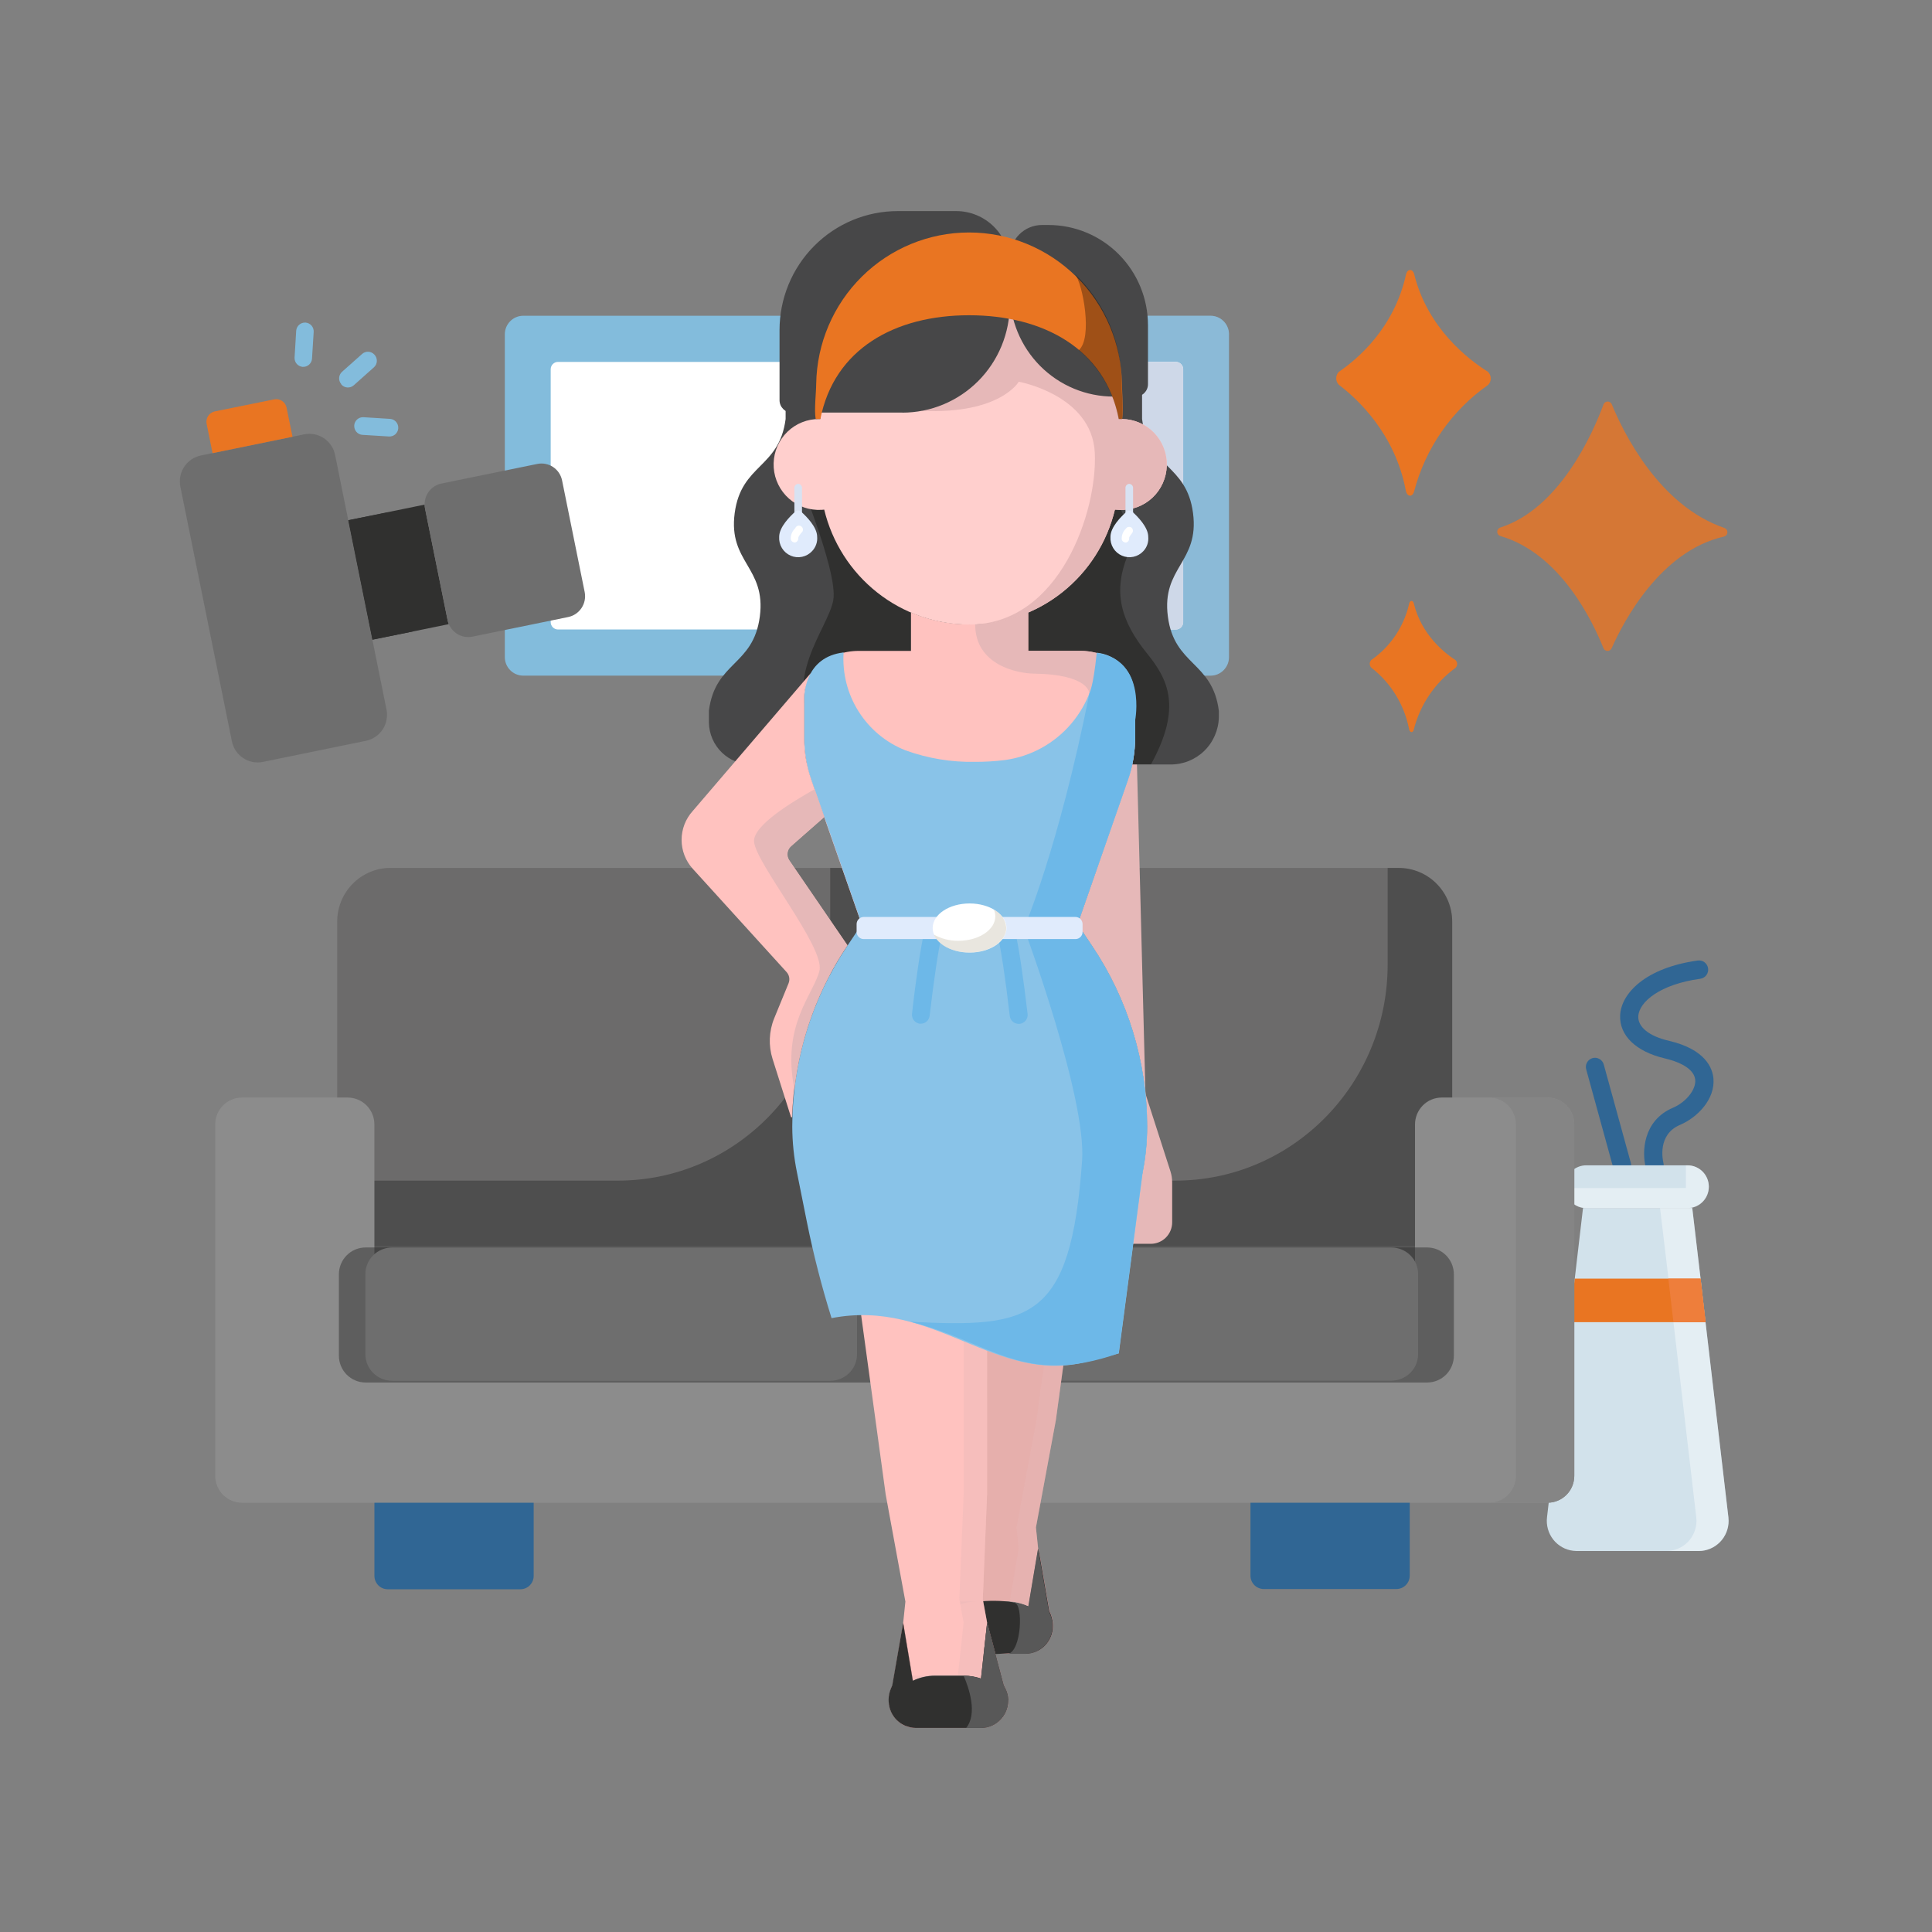 <svg width="121" height="121" viewBox="0 0 121 121" fill="none" xmlns="http://www.w3.org/2000/svg">
<rect x="0" y="0" width="121" height="121" fill="#808080" stroke="none"/>
<path d="M75.816 19.776H32.772C32.134 19.776 31.617 20.296 31.617 20.937V41.154C31.617 41.795 32.134 42.315 32.772 42.315H75.816C76.454 42.315 76.971 41.795 76.971 41.154V20.937C76.971 20.296 76.454 19.776 75.816 19.776Z" fill="#83BCDC"/>
<g opacity="0.5">
<path opacity="0.5" d="M76.972 20.937C76.972 20.629 76.85 20.333 76.633 20.115C76.417 19.898 76.123 19.775 75.817 19.775H70.508L69.952 24.415L69.618 27.273L68.121 40.102C68.121 40.177 68.121 40.252 68.106 40.328C68.106 40.587 68.156 40.845 68.254 41.086C68.353 41.326 68.497 41.545 68.679 41.729C68.861 41.913 69.078 42.06 69.316 42.16C69.555 42.26 69.811 42.312 70.069 42.312H75.805C76.11 42.311 76.403 42.188 76.619 41.97C76.835 41.753 76.956 41.458 76.957 41.151V20.937H76.972Z" fill="#A5B3C9"/>
</g>
<path d="M73.639 22.666H34.947C34.695 22.666 34.49 22.871 34.49 23.125V38.965C34.49 39.219 34.695 39.424 34.947 39.424H73.639C73.891 39.424 74.096 39.219 74.096 38.965V23.125C74.096 22.871 73.891 22.666 73.639 22.666Z" fill="white"/>
<path d="M74.105 23.112C74.104 23.051 74.09 22.991 74.066 22.936C74.041 22.881 74.005 22.831 73.961 22.79C73.917 22.748 73.865 22.716 73.809 22.695C73.752 22.674 73.692 22.665 73.632 22.668H70.155L69.951 24.424L69.617 27.272L68.195 39.429H73.632C73.693 39.431 73.755 39.42 73.812 39.398C73.87 39.375 73.922 39.342 73.967 39.298C74.011 39.255 74.046 39.203 74.07 39.146C74.094 39.088 74.106 39.027 74.105 38.965V23.112Z" fill="#CED8E8"/>
<path d="M98.527 97.125C98.282 97.096 98.046 97.018 97.832 96.897C97.617 96.776 97.428 96.613 97.276 96.419C97.124 96.224 97.011 96.001 96.945 95.763C96.878 95.525 96.859 95.275 96.888 95.03L98.317 82.8L98.626 80.075L99.143 75.656H105.985L106.507 80.078L106.816 82.805L108.25 95.032C108.258 95.104 108.262 95.176 108.262 95.248C108.263 95.496 108.215 95.741 108.121 95.97C108.028 96.2 107.89 96.408 107.716 96.584C107.543 96.759 107.336 96.899 107.109 96.994C106.882 97.09 106.638 97.139 106.392 97.14H98.739C98.668 97.139 98.597 97.134 98.527 97.125Z" fill="#D2E2EB"/>
<g opacity="0.5">
<path opacity="0.8" d="M106.25 95.246C106.25 95.747 106.052 96.227 105.7 96.582C105.349 96.936 104.872 97.135 104.374 97.136H106.389C106.461 97.135 106.532 97.131 106.604 97.123C106.848 97.094 107.084 97.017 107.299 96.896C107.514 96.775 107.703 96.613 107.855 96.419C108.007 96.225 108.12 96.002 108.187 95.764C108.254 95.525 108.273 95.276 108.245 95.031L106.813 82.801L106.504 80.076L105.985 75.657H103.968L104.496 80.079L104.806 82.806L106.237 95.033C106.246 95.104 106.25 95.175 106.25 95.246Z" fill="white"/>
</g>
<path d="M103.075 73.114C102.826 72.181 102.883 70.183 104.773 69.38C105.611 69.022 106.22 68.234 106.172 67.642C106.125 67.049 105.447 66.568 104.272 66.289C102.457 65.863 101.409 64.851 101.469 63.582C101.534 62.209 103.065 60.611 106.315 60.159C106.39 60.147 106.467 60.149 106.541 60.167C106.615 60.184 106.685 60.217 106.747 60.262C106.809 60.307 106.861 60.364 106.9 60.43C106.94 60.495 106.966 60.568 106.977 60.644C106.988 60.72 106.984 60.798 106.965 60.872C106.946 60.947 106.912 61.016 106.866 61.077C106.82 61.139 106.762 61.19 106.696 61.228C106.63 61.267 106.557 61.291 106.482 61.301C103.988 61.64 102.651 62.741 102.606 63.65C102.574 64.32 103.29 64.904 104.529 65.185C106.821 65.727 107.257 66.899 107.312 67.554C107.419 68.823 106.339 69.973 105.217 70.452C103.788 71.056 104.135 72.66 104.182 72.843C104.218 72.99 104.195 73.145 104.118 73.275C104.041 73.405 103.916 73.5 103.771 73.538C103.725 73.55 103.677 73.556 103.629 73.556C103.501 73.556 103.376 73.512 103.276 73.432C103.175 73.352 103.104 73.24 103.075 73.114Z" fill="#306694"/>
<path d="M101.037 73.137L99.352 67.007C99.327 66.933 99.317 66.855 99.323 66.778C99.329 66.7 99.351 66.624 99.387 66.555C99.423 66.486 99.472 66.425 99.532 66.376C99.592 66.327 99.662 66.291 99.736 66.269C99.811 66.248 99.889 66.242 99.966 66.252C100.042 66.262 100.116 66.288 100.183 66.328C100.25 66.367 100.308 66.42 100.353 66.483C100.399 66.546 100.432 66.617 100.449 66.693L102.137 72.828C102.157 72.901 102.163 72.977 102.154 73.051C102.145 73.126 102.121 73.198 102.084 73.263C102.047 73.329 101.998 73.387 101.939 73.433C101.88 73.479 101.813 73.513 101.741 73.533C101.69 73.547 101.638 73.554 101.586 73.553C101.462 73.554 101.341 73.513 101.242 73.438C101.143 73.363 101.071 73.257 101.037 73.137Z" fill="#306694"/>
<path d="M107.023 74.323C107.022 74.677 106.881 75.018 106.632 75.268C106.382 75.519 106.044 75.66 105.691 75.66H99.344C98.992 75.66 98.653 75.519 98.404 75.268C98.154 75.018 98.013 74.677 98.013 74.323C98.013 73.967 98.153 73.626 98.403 73.375C98.653 73.124 98.991 72.983 99.344 72.983H105.696C106.048 72.984 106.386 73.126 106.634 73.377C106.883 73.628 107.023 73.968 107.023 74.323Z" fill="#D2E2EB"/>
<path d="M98.626 80.079H106.504L106.823 82.806H98.305L98.626 80.079Z" fill="#E97522"/>
<path d="M104.806 82.806H106.823L106.504 80.079H104.486L104.806 82.806Z" fill="#EE7E3B"/>
<g opacity="0.5">
<path opacity="0.8" d="M98.019 74.412C98.039 74.752 98.187 75.071 98.433 75.304C98.679 75.537 99.005 75.667 99.343 75.667H105.704C105.879 75.665 106.051 75.63 106.212 75.561C106.373 75.493 106.519 75.393 106.641 75.268C106.764 75.143 106.86 74.995 106.926 74.832C106.992 74.669 107.025 74.495 107.023 74.319C107.022 73.965 106.881 73.626 106.631 73.376C106.382 73.126 106.044 72.986 105.692 72.987H105.587V74.405L98.019 74.412Z" fill="white"/>
</g>
<path d="M33.424 93.262V98.674C33.427 98.786 33.408 98.897 33.367 99.001C33.327 99.105 33.267 99.2 33.189 99.28C33.112 99.361 33.019 99.424 32.917 99.468C32.815 99.512 32.705 99.534 32.594 99.535H24.28C24.17 99.534 24.061 99.512 23.96 99.469C23.859 99.426 23.767 99.364 23.69 99.285C23.613 99.206 23.552 99.113 23.511 99.011C23.47 98.909 23.449 98.799 23.449 98.689V93.262C23.449 93.151 23.47 93.042 23.511 92.94C23.552 92.838 23.613 92.745 23.69 92.666C23.767 92.588 23.859 92.525 23.96 92.482C24.061 92.439 24.17 92.417 24.28 92.416H32.594C32.703 92.417 32.812 92.439 32.913 92.482C33.014 92.525 33.106 92.588 33.183 92.666C33.26 92.745 33.321 92.838 33.362 92.94C33.404 93.042 33.425 93.151 33.424 93.262ZM87.458 92.416H79.147C79.037 92.417 78.928 92.439 78.827 92.482C78.726 92.525 78.635 92.588 78.557 92.666C78.48 92.745 78.419 92.838 78.378 92.94C78.337 93.042 78.316 93.151 78.316 93.262V98.674C78.315 98.784 78.336 98.894 78.377 98.996C78.418 99.099 78.48 99.192 78.557 99.271C78.634 99.349 78.726 99.412 78.827 99.454C78.928 99.497 79.037 99.519 79.147 99.52H87.458C87.568 99.519 87.677 99.497 87.778 99.454C87.88 99.412 87.972 99.349 88.049 99.271C88.126 99.192 88.188 99.099 88.229 98.997C88.271 98.894 88.292 98.785 88.291 98.674V93.262C88.291 93.151 88.27 93.042 88.228 92.94C88.187 92.838 88.126 92.745 88.048 92.667C87.971 92.588 87.879 92.526 87.778 92.484C87.677 92.441 87.568 92.419 87.458 92.419V92.416Z" fill="#306694"/>
<path d="M90.95 57.74V76.348C90.952 76.794 90.778 77.222 90.466 77.54C90.154 77.857 89.73 78.036 89.287 78.039H57.696C57.477 78.037 57.26 77.993 57.058 77.907C56.855 77.821 56.672 77.696 56.518 77.539C56.364 77.382 56.242 77.196 56.159 76.992C56.076 76.787 56.034 76.568 56.035 76.348C56.037 76.794 55.863 77.222 55.551 77.54C55.24 77.857 54.815 78.036 54.372 78.039H22.782C22.338 78.036 21.914 77.857 21.602 77.54C21.29 77.222 21.116 76.794 21.118 76.348V57.74C21.116 57.298 21.2 56.859 21.365 56.45C21.531 56.041 21.776 55.668 22.084 55.354C22.393 55.039 22.761 54.789 23.166 54.618C23.571 54.447 24.006 54.357 24.445 54.355H52.709C53.148 54.357 53.583 54.447 53.988 54.618C54.393 54.789 54.76 55.039 55.069 55.354C55.378 55.668 55.623 56.041 55.788 56.45C55.954 56.859 56.038 57.298 56.035 57.74C56.033 57.298 56.117 56.86 56.282 56.451C56.448 56.041 56.692 55.669 57.001 55.355C57.309 55.04 57.677 54.79 58.081 54.619C58.486 54.447 58.92 54.358 59.36 54.355H87.624C88.063 54.357 88.497 54.447 88.903 54.618C89.308 54.789 89.675 55.039 89.984 55.354C90.293 55.668 90.537 56.041 90.703 56.45C90.869 56.859 90.953 57.298 90.95 57.74Z" fill="#6C6B6B"/>
<path d="M90.95 57.741V76.349C90.95 76.676 90.856 76.997 90.679 77.272C90.502 77.547 90.25 77.765 89.953 77.899V80.968H58.532V81.013H53.544V80.968H21.784V77.706C21.577 77.548 21.409 77.344 21.293 77.11C21.178 76.876 21.118 76.618 21.118 76.356V73.942H38.694C46.041 73.942 51.995 67.883 51.995 60.408V54.361H52.701C53.141 54.363 53.575 54.453 53.98 54.624C54.385 54.795 54.753 55.045 55.062 55.36C55.371 55.674 55.615 56.047 55.781 56.456C55.947 56.865 56.031 57.304 56.028 57.746V70.555C56.025 70.998 56.108 71.437 56.274 71.847C56.44 72.257 56.685 72.63 56.994 72.945C57.304 73.26 57.672 73.51 58.078 73.681C58.484 73.852 58.919 73.941 59.359 73.942H73.606C80.953 73.942 86.908 67.883 86.908 60.408V54.361H87.613C88.053 54.362 88.489 54.45 88.894 54.621C89.3 54.791 89.669 55.04 89.978 55.354C90.288 55.668 90.534 56.041 90.701 56.45C90.867 56.86 90.952 57.298 90.95 57.741Z" fill="#30302F" fill-opacity="0.49"/>
<path d="M98.596 70.43V92.423C98.598 92.643 98.556 92.862 98.473 93.067C98.39 93.271 98.268 93.457 98.114 93.614C97.96 93.771 97.776 93.896 97.574 93.982C97.372 94.068 97.155 94.112 96.936 94.114H15.141C14.922 94.112 14.705 94.068 14.503 93.982C14.3 93.896 14.117 93.771 13.963 93.614C13.809 93.457 13.687 93.271 13.604 93.067C13.521 92.862 13.479 92.643 13.48 92.423V70.43C13.479 70.209 13.521 69.99 13.604 69.786C13.687 69.581 13.809 69.395 13.963 69.238C14.117 69.081 14.3 68.956 14.503 68.871C14.705 68.785 14.922 68.74 15.141 68.739H21.785C22.228 68.741 22.652 68.921 22.964 69.238C23.276 69.555 23.45 69.984 23.448 70.43V82.188H88.621V70.43C88.62 69.984 88.794 69.555 89.105 69.238C89.417 68.921 89.841 68.741 90.285 68.739H96.936C97.155 68.74 97.372 68.785 97.574 68.871C97.776 68.956 97.96 69.081 98.114 69.238C98.268 69.395 98.39 69.581 98.473 69.786C98.556 69.99 98.598 70.209 98.596 70.43Z" fill="#8C8C8C"/>
<path d="M98.597 70.43V92.423C98.598 92.643 98.556 92.862 98.473 93.067C98.39 93.271 98.268 93.457 98.114 93.614C97.96 93.771 97.776 93.896 97.574 93.982C97.372 94.068 97.155 94.112 96.936 94.114H93.277C93.721 94.111 94.145 93.931 94.457 93.614C94.769 93.297 94.943 92.869 94.941 92.423V70.43C94.943 69.984 94.769 69.555 94.457 69.238C94.145 68.921 93.721 68.741 93.277 68.739H96.936C97.155 68.74 97.372 68.785 97.574 68.871C97.776 68.956 97.96 69.081 98.114 69.238C98.268 69.395 98.39 69.581 98.473 69.786C98.556 69.99 98.598 70.209 98.597 70.43Z" fill="#858585"/>
<path d="M91.055 79.819V84.895C91.058 85.341 90.883 85.77 90.572 86.087C90.26 86.404 89.836 86.583 89.392 86.586H57.802C57.582 86.585 57.365 86.54 57.163 86.454C56.961 86.368 56.777 86.244 56.623 86.087C56.469 85.93 56.347 85.743 56.264 85.539C56.181 85.335 56.139 85.116 56.141 84.895C56.143 85.341 55.969 85.77 55.657 86.087C55.345 86.404 54.921 86.583 54.477 86.586H22.887C22.444 86.583 22.019 86.404 21.708 86.087C21.396 85.77 21.222 85.341 21.224 84.895V79.819C21.222 79.373 21.396 78.944 21.708 78.627C22.019 78.31 22.444 78.13 22.887 78.128H54.477C54.921 78.13 55.345 78.31 55.657 78.627C55.969 78.944 56.143 79.373 56.141 79.819C56.139 79.598 56.181 79.379 56.264 79.175C56.347 78.97 56.469 78.784 56.623 78.627C56.777 78.47 56.961 78.345 57.163 78.26C57.365 78.174 57.582 78.129 57.802 78.128H89.392C89.836 78.13 90.26 78.31 90.572 78.627C90.883 78.944 91.058 79.373 91.055 79.819Z" fill="#30302F" fill-opacity="0.49"/>
<path d="M53.675 79.798V84.81C53.676 85.028 53.634 85.244 53.55 85.446C53.467 85.648 53.344 85.832 53.188 85.987C53.033 86.142 52.848 86.266 52.644 86.35C52.44 86.435 52.222 86.479 52.001 86.48H24.558C24.112 86.477 23.685 86.3 23.371 85.987C23.057 85.674 22.882 85.25 22.884 84.81V79.798C22.882 79.357 23.057 78.934 23.371 78.621C23.685 78.308 24.112 78.13 24.558 78.128H52.001C52.222 78.129 52.44 78.173 52.644 78.257C52.848 78.342 53.033 78.465 53.188 78.62C53.344 78.775 53.467 78.959 53.55 79.161C53.634 79.363 53.676 79.579 53.675 79.798ZM87.141 78.128H59.699C59.478 78.129 59.259 78.173 59.056 78.258C58.852 78.343 58.667 78.466 58.512 78.621C58.357 78.776 58.234 78.96 58.151 79.162C58.068 79.364 58.026 79.58 58.027 79.798V84.81C58.027 85.248 58.203 85.669 58.516 85.98C58.829 86.291 59.254 86.467 59.699 86.47H87.141C87.362 86.469 87.581 86.425 87.785 86.34C87.989 86.256 88.174 86.133 88.329 85.978C88.485 85.822 88.608 85.639 88.691 85.436C88.774 85.234 88.817 85.018 88.815 84.8V79.798C88.817 79.579 88.774 79.363 88.691 79.161C88.608 78.959 88.485 78.775 88.329 78.62C88.174 78.465 87.989 78.342 87.785 78.257C87.581 78.173 87.362 78.129 87.141 78.128Z" fill="#6E6E6E"/>
<path d="M26.596 31.604C26.596 31.688 26.604 31.772 26.621 31.855L28.032 38.838C28.049 38.924 28.074 39.008 28.107 39.089L23.322 40.067L21.811 32.582L26.596 31.604Z" fill="#30302F"/>
<path d="M22.922 46.396L16.465 47.718C16.253 47.762 16.035 47.763 15.822 47.721C15.61 47.68 15.408 47.597 15.227 47.476C15.047 47.356 14.892 47.201 14.771 47.021C14.65 46.84 14.566 46.637 14.523 46.424L11.296 30.483C11.253 30.27 11.252 30.049 11.293 29.835C11.334 29.622 11.417 29.418 11.536 29.236C11.656 29.054 11.81 28.898 11.989 28.776C12.169 28.654 12.37 28.569 12.583 28.526L19.039 27.204C19.252 27.159 19.471 27.157 19.685 27.198C19.898 27.239 20.102 27.323 20.283 27.443C20.464 27.564 20.62 27.72 20.741 27.901C20.862 28.082 20.947 28.286 20.989 28.501L24.206 44.441C24.293 44.872 24.206 45.319 23.966 45.686C23.725 46.052 23.349 46.308 22.922 46.396Z" fill="#6E6E6E"/>
<path d="M27.648 30.283L33.65 29.056C33.82 29.021 33.995 29.02 34.165 29.054C34.336 29.087 34.498 29.154 34.642 29.25C34.786 29.347 34.91 29.471 35.007 29.616C35.103 29.761 35.17 29.924 35.204 30.095L36.618 37.078C36.687 37.423 36.617 37.782 36.424 38.075C36.231 38.368 35.931 38.573 35.588 38.644L29.588 39.873C29.245 39.943 28.889 39.873 28.597 39.679C28.305 39.484 28.102 39.182 28.032 38.837L26.62 31.854C26.585 31.683 26.584 31.507 26.616 31.335C26.649 31.163 26.715 31 26.81 30.854C26.905 30.708 27.029 30.583 27.172 30.485C27.316 30.387 27.478 30.318 27.648 30.283Z" fill="#6E6E6E"/>
<path d="M18.32 27.355L13.313 28.381L12.939 26.537C12.907 26.366 12.943 26.19 13.039 26.046C13.136 25.902 13.284 25.802 13.453 25.766L17.166 25.014C17.335 24.978 17.512 25.01 17.657 25.104C17.803 25.198 17.906 25.346 17.944 25.515L18.32 27.355Z" fill="#E97522"/>
<path d="M21.811 32.583L24.322 32.081L25.833 39.553L23.322 40.055L21.811 32.583Z" fill="#30302F"/>
<path d="M22.186 26.634V26.654C22.179 26.797 22.226 26.937 22.319 27.045C22.412 27.153 22.544 27.221 22.685 27.234L24.368 27.337C24.51 27.343 24.649 27.295 24.756 27.202C24.862 27.108 24.929 26.977 24.942 26.835V26.815C24.95 26.672 24.902 26.532 24.809 26.423C24.716 26.315 24.585 26.248 24.443 26.235L22.76 26.13C22.618 26.123 22.479 26.171 22.372 26.265C22.265 26.359 22.198 26.491 22.186 26.634Z" fill="#83BCDC"/>
<path d="M21.375 24.078V24.06C21.28 23.951 21.232 23.809 21.24 23.664C21.249 23.52 21.313 23.384 21.42 23.287L22.687 22.161C22.795 22.068 22.935 22.021 23.076 22.03C23.218 22.039 23.351 22.103 23.447 22.208C23.499 22.262 23.539 22.325 23.566 22.395C23.592 22.465 23.605 22.539 23.602 22.614C23.599 22.688 23.581 22.762 23.55 22.829C23.518 22.896 23.473 22.957 23.417 23.006L22.151 24.135C22.04 24.231 21.896 24.278 21.751 24.267C21.605 24.257 21.47 24.188 21.375 24.078Z" fill="#83BCDC"/>
<path d="M18.97 22.976H18.948C18.806 22.962 18.676 22.895 18.583 22.787C18.49 22.679 18.442 22.539 18.449 22.396L18.551 20.705C18.564 20.563 18.631 20.432 18.738 20.338C18.845 20.245 18.983 20.196 19.125 20.203H19.147C19.288 20.217 19.419 20.285 19.512 20.392C19.605 20.5 19.653 20.64 19.646 20.783L19.541 22.467C19.53 22.609 19.465 22.742 19.358 22.837C19.252 22.933 19.112 22.982 18.97 22.976Z" fill="#83BCDC"/>
<path d="M73.303 73.355L71.806 68.706C71.761 68.569 71.737 68.426 71.734 68.281L71.098 43.692V46.188C71.097 47.096 70.942 47.996 70.639 48.851L67.487 57.884L68.395 59.241C70.642 62.581 71.842 66.522 71.841 70.555C71.841 71.52 71.746 72.482 71.557 73.428L70.659 77.899H72.076C72.43 77.899 72.77 77.757 73.021 77.505C73.272 77.253 73.412 76.911 73.412 76.554V74.045C73.412 73.811 73.375 73.578 73.303 73.355Z" fill="#E6B8B8"/>
<path d="M76.335 44.508C75.931 41.412 73.547 41.708 73.143 38.614C72.739 35.521 75.123 35.23 74.719 32.136C74.315 29.042 71.931 29.336 71.527 26.242V24.37H49.203V26.242C48.801 29.341 46.425 29.045 46.013 32.136C45.602 35.227 47.991 35.521 47.587 38.614C47.183 41.708 44.801 41.417 44.398 44.508V45.261C44.412 45.967 44.703 46.638 45.208 47.129C45.712 47.619 46.389 47.888 47.091 47.878H73.275C74.072 47.893 74.842 47.589 75.416 47.033C75.99 46.477 76.321 45.714 76.337 44.913V44.526L76.335 44.508Z" fill="#474748"/>
<path d="M70.724 34.56C71.686 32.407 66.028 25.983 64.567 24.37H63.32L57.235 26.879L49.614 28.887C49.614 28.887 52.514 35.736 52.19 37.578C51.866 39.42 48.834 42.526 51.163 46.212C51.547 46.827 52.33 47.374 53.357 47.863H72.09C74.063 44.268 73.125 42.516 71.841 40.928C70.215 38.916 69.617 37.036 70.724 34.56Z" fill="#30302F"/>
<path d="M59.78 76.953H67.76L66.127 88.947L64.88 95.661L65.017 96.978L64.406 100.604C63.974 100.398 63.502 100.291 63.025 100.29H61.189C60.833 100.291 60.48 100.352 60.144 100.471L59.758 96.973L60.042 95.52L59.77 88.884V76.953H59.78Z" fill="#E6AFAC"/>
<path d="M58.645 101.071L58.742 100.878L59.787 96.971L60.171 100.484L60.462 101.916H64.161L64.432 100.592L65.041 96.963L65.719 100.868L65.799 101.061C65.897 101.286 65.948 101.53 65.949 101.776C65.968 102.228 65.809 102.669 65.505 103.003C65.202 103.337 64.779 103.537 64.33 103.557H60.141C59.848 103.556 59.561 103.479 59.307 103.333C59.053 103.188 58.841 102.979 58.691 102.727C58.54 102.474 58.457 102.188 58.449 101.894C58.441 101.6 58.508 101.308 58.645 101.048V101.071Z" fill="#F9A7A7"/>
<path d="M58.447 101.834C58.569 101.189 59.642 97.706 59.779 96.971L60.165 100.484C61.412 100.198 63.225 100.125 64.427 100.617L65.038 96.989L65.714 100.895C65.9 101.255 65.976 101.662 65.931 102.065C65.879 102.476 65.682 102.854 65.376 103.131C65.069 103.407 64.674 103.563 64.263 103.57C62.791 103.332 58.327 104.494 58.445 101.834H58.447Z" fill="#30302F"/>
<path d="M61.824 81.587H53.826L55.469 93.594L56.704 100.308L56.567 101.625L57.178 105.251C57.609 105.045 58.081 104.938 58.559 104.938H60.39C60.745 104.939 61.099 105 61.434 105.118L61.821 101.62L61.552 100.163L61.821 93.526V81.587H61.824Z" fill="#FFC2BF"/>
<path d="M67.668 40.765H64.396V38.356C63.235 38.853 61.986 39.109 60.725 39.109C59.464 39.109 58.215 38.853 57.054 38.356V40.765H53.782C51.887 40.765 50.353 42.078 50.353 43.698V46.195C50.355 47.099 50.509 47.997 50.807 48.85L53.962 57.883H67.475L70.642 48.85C70.941 47.998 71.094 47.101 71.094 46.197V43.688C71.094 42.075 69.56 40.765 67.668 40.765Z" fill="#FFC2BF"/>
<path d="M70.136 26.242H70.076V25.364C70.076 22.869 69.091 20.475 67.337 18.711C65.583 16.946 63.205 15.955 60.725 15.955C58.244 15.955 55.866 16.946 54.112 18.711C52.358 20.475 51.373 22.869 51.373 25.364V26.245H51.316C50.572 26.235 49.855 26.52 49.319 27.039C48.783 27.557 48.472 28.267 48.452 29.015C48.432 29.762 48.706 30.488 49.214 31.034C49.722 31.58 50.423 31.903 51.166 31.933C51.216 31.933 51.266 31.933 51.316 31.933C51.417 31.936 51.519 31.931 51.62 31.918C52.115 33.971 53.282 35.797 54.933 37.103C56.583 38.409 58.622 39.119 60.722 39.119C62.822 39.119 64.861 38.409 66.511 37.103C68.162 35.797 69.329 33.971 69.824 31.918C69.924 31.918 70.019 31.933 70.131 31.933C70.505 31.948 70.879 31.888 71.23 31.757C71.582 31.626 71.903 31.425 72.177 31.168C72.451 30.91 72.671 30.6 72.824 30.256C72.978 29.912 73.062 29.541 73.072 29.164C73.082 28.787 73.017 28.412 72.881 28.06C72.746 27.709 72.542 27.388 72.282 27.116C72.022 26.845 71.711 26.628 71.367 26.478C71.023 26.329 70.653 26.249 70.278 26.245H70.131L70.136 26.242Z" fill="#FFCFCD"/>
<path d="M60.729 39.11C62.83 39.116 64.871 38.409 66.522 37.103C68.173 35.797 69.338 33.969 69.829 31.914C69.929 31.914 70.023 31.932 70.136 31.932C70.51 31.947 70.884 31.887 71.235 31.756C71.586 31.624 71.908 31.424 72.182 31.166C72.456 30.909 72.675 30.599 72.829 30.255C72.983 29.911 73.067 29.54 73.077 29.163C73.086 28.786 73.022 28.411 72.886 28.059C72.75 27.707 72.547 27.387 72.287 27.115C72.027 26.843 71.716 26.627 71.372 26.477C71.028 26.327 70.657 26.248 70.283 26.244H70.076V25.365C70.058 23.797 69.651 22.258 68.893 20.888C68.135 19.518 67.049 18.36 65.733 17.52C64.417 16.679 62.914 16.182 61.359 16.073C59.804 15.965 58.247 16.249 56.829 16.899L57.739 25.732C62.654 25.95 63.804 23.907 63.804 23.907C63.804 23.907 68.392 24.733 68.567 28.361C68.742 31.989 66.388 39.11 60.729 39.11Z" fill="#E6B8B8"/>
<g opacity="0.6">
<path opacity="0.6" d="M60.156 100.474C60.492 100.357 60.845 100.296 61.2 100.294H60.141L60.156 100.474Z" fill="#E6B8B8"/>
<path opacity="0.6" d="M67.772 76.952H66.552L64.909 88.958L63.662 95.672L63.797 96.99L63.238 100.317C63.643 100.344 64.038 100.447 64.405 100.62L65.016 96.992L64.879 95.675L66.126 88.96L67.772 76.952Z" fill="#E6B8B8"/>
</g>
<path d="M50.782 42.155L43.381 50.797C42.935 51.291 42.688 51.934 42.688 52.601C42.688 53.268 42.935 53.911 43.381 54.405L49.261 60.878C49.347 60.972 49.404 61.088 49.426 61.214C49.448 61.339 49.434 61.468 49.386 61.586L48.488 63.776C48.158 64.586 48.122 65.487 48.386 66.321L49.543 69.971H49.61C49.72 66.138 50.912 62.416 53.046 59.24L53.066 59.21L49.42 53.883C49.328 53.748 49.287 53.583 49.308 53.42C49.328 53.257 49.407 53.107 49.53 53L51.608 51.173L50.817 48.849C50.517 47.998 50.364 47.101 50.363 46.197V43.688C50.365 43.501 50.386 43.314 50.428 43.131" fill="#FFC2BF"/>
<path d="M68.687 40.896C68.356 40.808 68.015 40.764 67.672 40.765H64.4V38.356C63.347 38.81 62.221 39.065 61.076 39.109C61.076 41.701 63.802 42.175 64.734 42.188C68.278 42.238 68.226 43.443 68.226 43.443C68.542 42.632 68.699 41.767 68.687 40.896Z" fill="#E6B8B8"/>
<g opacity="0.6">
<path opacity="0.6" d="M61.825 81.588H60.356V93.534L60.08 100.165L60.351 101.623L59.992 104.94H60.391C60.747 104.941 61.1 105.002 61.436 105.121L61.823 101.623L61.553 100.165L61.823 93.529L61.825 81.588Z" fill="#E6B8B8"/>
<path opacity="0.6" d="M57.179 105.253C57.611 105.047 58.083 104.94 58.561 104.94H57.127L57.179 105.253Z" fill="#E6B8B8"/>
</g>
<path d="M68.394 59.241L67.487 57.886L70.639 48.853C70.937 48.001 71.091 47.105 71.093 46.201V43.692C71.09 43.505 71.068 43.318 71.025 43.135C70.943 42.55 70.668 42.009 70.243 41.599C69.819 41.19 69.271 40.936 68.686 40.877C68.711 42.509 68.141 44.093 67.085 45.332C66.028 46.57 64.558 47.377 62.951 47.599C62.331 47.677 61.707 47.716 61.083 47.714C59.592 47.745 58.109 47.5 56.706 46.992C55.498 46.515 54.472 45.665 53.776 44.563C53.079 43.461 52.749 42.165 52.834 40.862C50.417 41.148 50.377 43.491 50.377 43.68V46.176C50.372 47.087 50.522 47.992 50.821 48.851L53.973 57.884L53.068 59.239C50.821 62.58 49.62 66.521 49.619 70.555C49.622 71.524 49.722 72.491 49.916 73.441L50.532 76.517C50.942 78.555 51.459 80.57 52.08 82.554C58.532 81.299 62.355 86.759 68.058 85.284L70.07 84.762L71.566 73.441C71.756 72.495 71.851 71.532 71.851 70.568C71.85 66.529 70.646 62.584 68.394 59.241Z" fill="#89C3E8"/>
<path d="M56.52 25.839H49.593C49.492 25.839 49.392 25.819 49.298 25.781C49.205 25.742 49.12 25.685 49.048 25.613C48.977 25.541 48.92 25.456 48.881 25.362C48.842 25.268 48.822 25.168 48.822 25.066V20.672C48.822 18.696 49.603 16.8 50.992 15.403C52.38 14.005 54.264 13.22 56.229 13.22H59.892C60.78 13.222 61.632 13.577 62.26 14.21C62.887 14.842 63.24 15.699 63.241 16.593V19.069C63.241 20.866 62.532 22.589 61.269 23.86C60.006 25.13 58.294 25.844 56.508 25.844L56.52 25.839Z" fill="#474748"/>
<path d="M71.114 24.837H69.749C68.894 24.838 68.048 24.669 67.258 24.34C66.468 24.011 65.75 23.528 65.145 22.92C64.541 22.312 64.061 21.59 63.734 20.795C63.407 20.001 63.238 19.149 63.238 18.289V16.126C63.238 15.586 63.451 15.069 63.83 14.688C64.209 14.306 64.722 14.091 65.258 14.091H65.662C67.316 14.091 68.901 14.752 70.07 15.928C71.24 17.105 71.897 18.7 71.897 20.364V24.065C71.897 24.166 71.877 24.267 71.838 24.361C71.799 24.455 71.742 24.54 71.671 24.612C71.599 24.684 71.514 24.741 71.421 24.779C71.327 24.818 71.227 24.838 71.126 24.837H71.114Z" fill="#474748"/>
<path d="M62.959 105.718L62.862 105.525L61.824 101.626L61.44 105.139L61.139 106.582H57.448L57.178 105.254L56.568 101.628L55.902 105.53L55.819 105.726C55.722 105.951 55.672 106.193 55.67 106.439C55.659 106.663 55.693 106.887 55.769 107.098C55.845 107.309 55.962 107.503 56.112 107.668C56.263 107.834 56.445 107.968 56.647 108.062C56.849 108.157 57.068 108.211 57.291 108.22H61.458C61.75 108.219 62.038 108.143 62.292 107.997C62.547 107.852 62.759 107.643 62.91 107.39C63.06 107.138 63.144 106.851 63.151 106.556C63.159 106.262 63.091 105.971 62.954 105.711L62.959 105.718Z" fill="#F9A7A7"/>
<path d="M63.151 106.481C63.144 106.219 63.078 105.961 62.956 105.729L62.859 105.535L61.824 101.636L61.44 105.134C61.104 105.016 60.751 104.955 60.395 104.953H58.553C58.074 104.953 57.602 105.061 57.171 105.269L56.563 101.639L55.884 105.545L55.802 105.739C55.705 105.965 55.654 106.208 55.652 106.454C55.652 106.538 55.658 106.622 55.67 106.705V106.735C55.678 106.797 55.691 106.859 55.707 106.92C55.72 106.966 55.73 107.011 55.745 107.056C55.76 107.101 55.787 107.169 55.812 107.224C55.837 107.279 55.852 107.309 55.877 107.352C55.902 107.395 55.937 107.45 55.969 107.498L56.061 107.618C56.094 107.656 56.134 107.698 56.171 107.736L56.296 107.844C56.334 107.876 56.374 107.907 56.415 107.934C56.467 107.967 56.52 107.998 56.575 108.025C56.63 108.05 56.655 108.067 56.697 108.085C56.764 108.111 56.832 108.134 56.902 108.152C56.937 108.152 56.971 108.175 57.011 108.183C57.121 108.206 57.233 108.219 57.346 108.22H61.44C61.779 108.22 62.11 108.118 62.39 107.927C62.571 107.804 62.726 107.647 62.847 107.465C63.037 107.184 63.139 106.852 63.139 106.511V106.481H63.151Z" fill="#30302F"/>
<path d="M70.061 84.757C70.639 80.383 71.557 73.43 71.557 73.43C71.745 72.483 71.841 71.52 71.841 70.555C71.841 66.522 70.64 62.582 68.395 59.241L67.487 57.886L70.639 48.853C70.938 48.001 71.091 47.104 71.093 46.201V45.125C71.093 45.125 71.841 41.321 68.687 40.899C68.463 43.072 68.228 43.431 68.228 43.431C66.275 53.202 64.131 58.135 64.131 58.135C64.131 58.135 68.053 68.698 67.772 72.688C67.056 82.759 64.53 83.158 57.031 82.782C62.156 84.082 64.059 86.854 70.061 84.757Z" fill="#6DB8E8"/>
<path d="M53.084 59.209L49.438 53.882C49.345 53.747 49.305 53.583 49.325 53.42C49.346 53.257 49.425 53.107 49.548 52.999L51.625 51.173L51.019 49.429C49.643 50.204 47.149 51.7 47.226 52.713C47.334 54.086 51.685 59.335 51.321 60.8C50.957 62.266 48.93 64.192 49.755 68.212C50.125 64.993 51.259 61.912 53.062 59.227L53.084 59.209Z" fill="#E6B8B8"/>
<path d="M60.512 108.22H61.455C61.793 108.22 62.123 108.117 62.402 107.927C62.633 107.77 62.821 107.56 62.952 107.313C63.082 107.066 63.151 106.791 63.151 106.511V106.481C63.146 106.219 63.08 105.961 62.959 105.729L62.861 105.535L61.824 101.636L61.44 105.134C61.104 105.016 60.751 104.955 60.395 104.953H60.352C60.694 105.734 61.23 107.329 60.512 108.22Z" fill="#585858"/>
<path d="M64.572 103.535C64.609 103.529 64.646 103.518 64.681 103.502C64.747 103.484 64.811 103.462 64.873 103.437C64.916 103.419 64.956 103.397 64.996 103.377C65.035 103.357 65.105 103.319 65.158 103.286L65.275 103.196L65.402 103.088C65.439 103.051 65.474 103.01 65.509 102.968C65.544 102.925 65.574 102.89 65.604 102.85C65.634 102.81 65.666 102.754 65.696 102.704C65.726 102.654 65.739 102.619 65.761 102.576C65.784 102.534 65.809 102.463 65.829 102.408C65.849 102.353 65.853 102.318 65.866 102.273C65.878 102.228 65.893 102.15 65.903 102.087V102.057C65.915 101.974 65.92 101.89 65.918 101.806C65.918 101.56 65.867 101.316 65.769 101.091L65.689 100.898L65.011 96.991L64.4 100.619C64.116 100.485 63.814 100.394 63.504 100.348C63.508 100.36 63.515 100.37 63.523 100.378C63.532 100.387 63.543 100.393 63.554 100.396C64.09 100.486 63.978 103.407 63.133 103.58H64.218C64.337 103.579 64.456 103.564 64.572 103.535Z" fill="#585858"/>
<path d="M62.47 58.505C62.692 59.448 62.969 61.265 63.24 63.621C63.255 63.759 63.32 63.886 63.422 63.978C63.524 64.071 63.657 64.122 63.794 64.123H63.859C63.932 64.115 64.004 64.093 64.069 64.058C64.134 64.022 64.191 63.974 64.237 63.916C64.284 63.859 64.318 63.792 64.339 63.721C64.36 63.649 64.366 63.575 64.358 63.501C64.088 61.205 63.819 59.398 63.592 58.387H62.465C62.462 58.426 62.464 58.466 62.47 58.505Z" fill="#6DB8E8"/>
<path d="M57.605 64.113H57.672C57.809 64.112 57.942 64.061 58.044 63.968C58.145 63.875 58.209 63.748 58.223 63.611C58.49 61.352 58.755 59.563 58.972 58.593C58.983 58.537 58.987 58.481 58.984 58.424V58.359H57.869V58.429C57.647 59.446 57.371 61.23 57.121 63.473C57.11 63.547 57.114 63.622 57.133 63.695C57.151 63.767 57.184 63.836 57.229 63.895C57.274 63.955 57.331 64.005 57.395 64.042C57.46 64.079 57.531 64.103 57.605 64.113Z" fill="#6DB8E8"/>
<path d="M67.355 57.429H54.096C53.849 57.429 53.649 57.63 53.649 57.878V58.365C53.649 58.613 53.849 58.814 54.096 58.814H67.355C67.602 58.814 67.801 58.613 67.801 58.365V57.878C67.801 57.63 67.602 57.429 67.355 57.429Z" fill="#E0EBFC"/>
<path d="M60.724 59.659C62.001 59.659 63.035 58.971 63.035 58.121C63.035 57.272 62.001 56.583 60.724 56.583C59.447 56.583 58.412 57.272 58.412 58.121C58.412 58.971 59.447 59.659 60.724 59.659Z" fill="white"/>
<g opacity="0.7">
<path opacity="0.7" d="M58.487 58.533C58.757 59.18 59.634 59.655 60.714 59.655C61.989 59.655 63.023 58.967 63.023 58.121C63.007 57.878 62.927 57.644 62.791 57.442C62.654 57.241 62.467 57.079 62.248 56.975C62.303 57.106 62.333 57.246 62.335 57.389C62.335 58.234 61.298 58.922 60.023 58.922C59.486 58.928 58.957 58.794 58.487 58.533Z" fill="#D3CDBF"/>
</g>
<path d="M60.691 19.744C65.347 19.744 69.212 21.849 70.075 26.238C70.135 26.238 70.212 26.238 70.282 26.238C70.367 25.655 70.267 24.561 70.267 24.039C70.226 21.511 69.2 19.101 67.409 17.327C65.617 15.554 63.205 14.56 60.692 14.56C58.179 14.56 55.767 15.554 53.976 17.327C52.185 19.101 51.158 21.511 51.118 24.039C51.118 24.561 50.983 25.658 51.085 26.242C51.182 26.242 51.26 26.242 51.38 26.242C52.242 21.859 56.038 19.744 60.691 19.744Z" fill="#E97522"/>
<path d="M67.315 17.16C67.814 17.737 68.45 21.174 67.565 21.927C68.874 23.029 69.757 24.56 70.058 26.25C70.118 26.25 70.196 26.25 70.266 26.25C70.35 25.668 70.251 24.574 70.251 24.052C70.254 22.763 69.995 21.487 69.49 20.301C68.985 19.116 68.245 18.047 67.315 17.16Z" fill="black" fill-opacity="0.32"/>
<path d="M49.989 30.304C49.925 30.307 49.865 30.335 49.821 30.382C49.776 30.428 49.752 30.49 49.752 30.555V32.231C49.768 32.282 49.799 32.327 49.842 32.359C49.885 32.39 49.937 32.407 49.99 32.407C50.043 32.407 50.095 32.39 50.138 32.359C50.181 32.327 50.212 32.282 50.228 32.231V30.545C50.226 30.482 50.2 30.422 50.155 30.377C50.111 30.333 50.052 30.306 49.989 30.304Z" fill="#D8E2F2"/>
<path d="M70.724 30.304C70.66 30.307 70.6 30.335 70.556 30.382C70.512 30.428 70.487 30.49 70.487 30.555V32.231C70.503 32.282 70.535 32.327 70.578 32.359C70.62 32.39 70.672 32.407 70.725 32.407C70.779 32.407 70.831 32.39 70.873 32.359C70.916 32.327 70.948 32.282 70.964 32.231V30.545C70.961 30.482 70.935 30.422 70.891 30.377C70.846 30.333 70.787 30.306 70.724 30.304Z" fill="#D8E2F2"/>
<path d="M51.178 33.623C51.192 33.785 51.171 33.949 51.116 34.102C51.062 34.256 50.976 34.396 50.864 34.514C50.697 34.695 50.478 34.821 50.237 34.872C49.996 34.924 49.745 34.899 49.519 34.802C49.293 34.704 49.102 34.538 48.973 34.327C48.844 34.116 48.784 33.87 48.799 33.623C48.799 33.008 49.478 32.341 49.797 32.05C49.846 32.001 49.911 31.974 49.979 31.972C50.048 31.97 50.114 31.994 50.166 32.039C50.502 32.341 51.178 33.008 51.178 33.623Z" fill="#E0EBFC"/>
<path d="M71.914 33.622C71.929 33.784 71.91 33.947 71.858 34.1C71.806 34.254 71.722 34.395 71.612 34.513C71.445 34.695 71.226 34.82 70.985 34.872C70.744 34.923 70.493 34.899 70.267 34.801C70.041 34.704 69.85 34.538 69.721 34.327C69.592 34.116 69.532 33.87 69.547 33.622C69.547 33.008 70.226 32.34 70.557 32.049C70.607 32.005 70.671 31.981 70.737 31.981C70.803 31.981 70.867 32.005 70.916 32.049C71.236 32.34 71.914 33.008 71.914 33.622Z" fill="#E0EBFC"/>
<path d="M49.802 33.08L49.775 33.115C49.688 33.201 49.622 33.304 49.579 33.418C49.536 33.532 49.517 33.653 49.525 33.775C49.537 33.83 49.566 33.879 49.608 33.914C49.651 33.95 49.704 33.971 49.76 33.973H49.799C49.86 33.959 49.913 33.923 49.948 33.872C49.984 33.821 49.999 33.759 49.992 33.697C49.992 33.629 50.086 33.496 50.149 33.416L50.178 33.378C50.211 33.356 50.238 33.327 50.257 33.292C50.276 33.257 50.287 33.219 50.288 33.179C50.289 33.139 50.281 33.1 50.265 33.064C50.248 33.029 50.223 32.997 50.192 32.973C50.161 32.948 50.125 32.932 50.086 32.924C50.048 32.917 50.008 32.919 49.97 32.929C49.932 32.94 49.897 32.96 49.869 32.987C49.84 33.014 49.818 33.048 49.804 33.085L49.802 33.08Z" fill="white"/>
<path d="M70.864 33.043C70.813 33.007 70.75 32.991 70.688 32.999C70.626 33.007 70.57 33.038 70.529 33.086L70.502 33.121C70.416 33.207 70.349 33.31 70.306 33.424C70.263 33.538 70.245 33.659 70.253 33.781C70.264 33.835 70.294 33.884 70.336 33.92C70.379 33.956 70.432 33.977 70.487 33.979H70.527C70.587 33.965 70.64 33.929 70.676 33.878C70.711 33.827 70.727 33.765 70.719 33.703C70.707 33.635 70.814 33.502 70.876 33.422L70.906 33.384C70.944 33.333 70.96 33.269 70.952 33.205C70.944 33.142 70.913 33.084 70.864 33.043Z" fill="white"/>
<path opacity="0.8" d="M100.425 25.331C99.755 27.148 97.682 31.842 93.964 33.039C93.908 33.057 93.859 33.092 93.823 33.14C93.788 33.188 93.769 33.246 93.769 33.305C93.769 33.364 93.788 33.422 93.823 33.47C93.859 33.518 93.908 33.553 93.964 33.571C97.73 34.657 99.762 38.941 100.423 40.597C100.444 40.647 100.48 40.69 100.526 40.721C100.572 40.751 100.625 40.767 100.68 40.767C100.735 40.767 100.788 40.751 100.834 40.721C100.879 40.69 100.915 40.647 100.937 40.597C101.685 38.913 103.994 34.504 107.976 33.604C108.035 33.589 108.087 33.555 108.125 33.507C108.163 33.46 108.185 33.401 108.186 33.34C108.188 33.28 108.171 33.22 108.136 33.17C108.101 33.12 108.051 33.083 107.994 33.064C103.897 31.657 101.667 27.082 100.937 25.303C100.912 25.255 100.874 25.214 100.827 25.186C100.78 25.159 100.726 25.146 100.672 25.149C100.618 25.152 100.566 25.171 100.522 25.203C100.478 25.235 100.444 25.28 100.425 25.331Z" fill="#E97522"/>
<path d="M93.182 23.28C91.935 22.5 89.407 20.54 88.574 17.188C88.479 16.809 88.14 16.819 88.055 17.203C87.307 20.583 84.983 22.517 83.853 23.285C83.746 23.393 83.686 23.54 83.686 23.693C83.686 23.845 83.746 23.992 83.853 24.101C84.995 24.964 87.374 27.144 88.045 30.727C88.12 31.124 88.469 31.159 88.566 30.772C89.277 28.067 90.92 25.704 93.202 24.105C93.255 24.05 93.297 23.985 93.325 23.913C93.353 23.842 93.367 23.765 93.365 23.689C93.363 23.612 93.346 23.536 93.315 23.466C93.283 23.395 93.238 23.332 93.182 23.28Z" fill="#E97522"/>
<path d="M91.158 41.342C90.457 40.888 89.023 39.749 88.549 37.8C88.497 37.579 88.3 37.584 88.257 37.8C87.933 39.237 87.084 40.5 85.879 41.337C85.819 41.402 85.785 41.486 85.785 41.575C85.785 41.663 85.819 41.747 85.879 41.812C87.109 42.763 87.952 44.133 88.25 45.666C88.292 45.897 88.499 45.917 88.544 45.693C88.94 44.135 89.866 42.765 91.163 41.824C91.194 41.792 91.219 41.755 91.236 41.713C91.252 41.672 91.261 41.627 91.26 41.582C91.26 41.537 91.25 41.493 91.233 41.452C91.215 41.411 91.19 41.374 91.158 41.342Z" fill="#E97522"/>
</svg>
